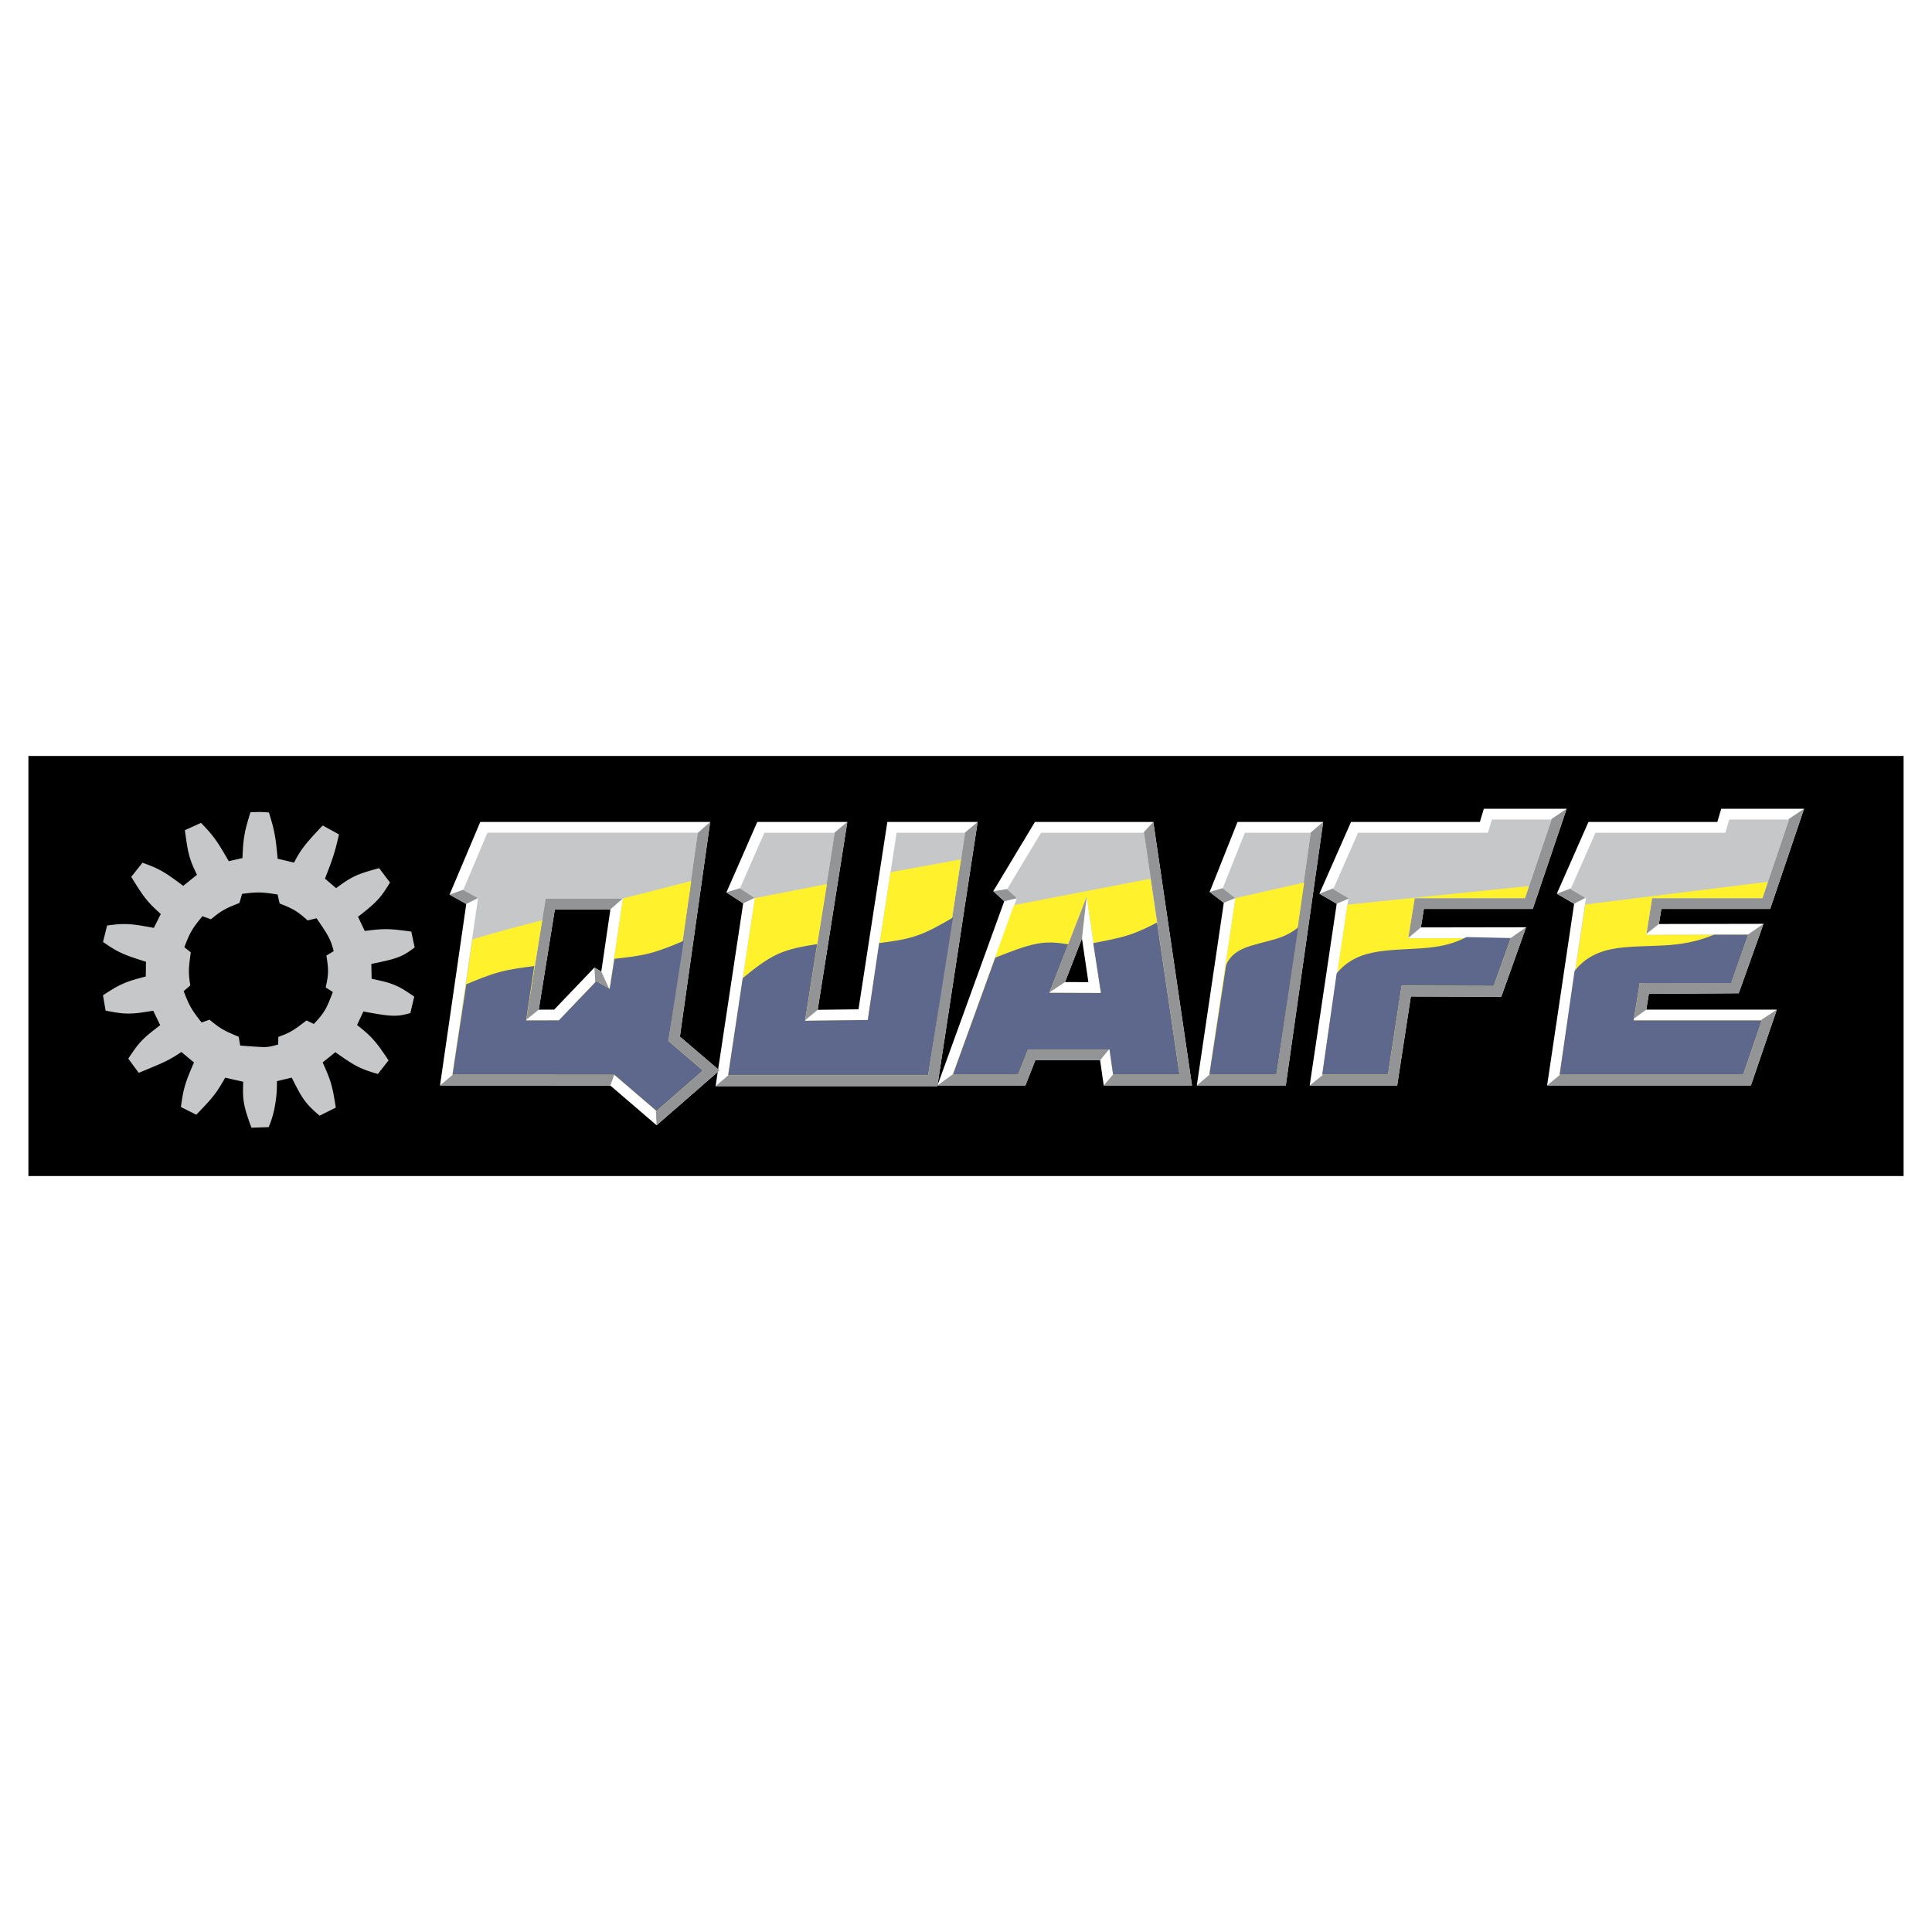 <svg xmlns="http://www.w3.org/2000/svg" width="2500" height="2500" viewBox="0 0 192.756 192.756"><g fill-rule="evenodd" clip-rule="evenodd"><path fill="#fff" d="M0 0h192.756v192.756H0V0z"/><path d="M2.834 117.332h187.088V75.423H2.834v41.909z"/><path d="M70.854 82.007l-3.022 21.417 3.95 3.375-6.275 5.467-4.615-3.963-16.991-.008 2.619-18.109-1.668-.931 3.064-7.248h22.938zM59.992 96.93l.908-6.205-5.544.009-1.604 9.999 1.539-.002 4.014-4.199.687.398zM115.066 82.007l3.859 26.288h-8.807l-.359-2.516h-6.461l-.992 2.516h-8.775l6.662-18.378-1.096-1 4.158-6.91h11.811zm-7.119 11.623l-1.688 4.35 2.33.008-.642-4.358z" fill="#fff"/><path fill="#fff" d="M75.554 82.007h8.984L81.58 100.75l4.071-.051 2.879-18.692h9.009l-4.018 26.356H71.396l2.752-18.235-1.673-1.096 3.079-7.025zM132.014 82.007l-3.731 26.288h-8.877l2.692-18.221-1.41-1.086 2.779-6.981h8.547zM130.668 108.295l2.695-18.127-1.724-1.006 3.152-7.155h12.857l.393-1.318h8.264l-3.383 9.995h-10.861l-.301 1.846 10.498-.017-2.475 6.932-9.023-.029-1.362 8.879h-8.73zM154.355 108.295l2.696-18.127-1.725-1.006 3.153-7.155h12.857l.393-1.318h8.263l-3.383 9.995H165.75l-.238 1.504 10.433-.018-2.472 6.926-8.965.054-.258 1.58h13.025l-2.586 7.565h-20.334z"/><path d="M69.614 83.084l-2.932 20.775 3.45 2.947-4.629 4.033-4.211-3.615-16.145-.008 2.547-17.611-1.472-.822 2.41-5.7h20.982v.001zM60.828 98.66l1.319-9.015-7.71.012-1.951 12.155 3.267-.004 3.745-3.92 1.33.772zM114.135 83.084l3.543 24.132h-6.623l-.359-2.516h-8.131l-.992 2.516H95.07l6.384-17.611-.977-.89 3.389-5.631h10.269zm-5.717 6.351l-3.73 9.618 5.152.018-1.422-9.636zM73.829 88.63l1.489.976-2.669 17.681h19.945l3.69-24.203h-6.829l-2.877 18.682-6.263.078 2.961-18.76h-7.017l-2.43 5.546zM124.199 83.084l-2.209 5.546 1.268.976-2.602 17.611h6.692l3.423-24.133h-6.572zM138.473 107.217l1.363-8.883 9.187.029 1.706-4.769-10.237.017.651-4.005h11.005l2.653-7.839h-5.955l-.395 1.317h-12.957l-2.48 5.632 1.523.89-2.619 17.611h6.555zM162.16 107.217h11.758l1.85-5.408h-12.786l.61-3.731 9.119-.057 1.705-4.77-10.168.018.582-3.663h11.006l2.652-7.839h-5.955l-.394 1.317h-12.957l-2.481 5.632 1.524.89-2.62 17.611h6.555z" fill="#c6c7c9"/><path fill="#929496" d="M65.437 110.783l.065.057 4.63-4.033-3.45-2.948 2.928-20.752 1.244-1.1-3.021 21.417 3.949 3.375-6.275 5.467-.07-1.483zM61.291 107.225l-.399 1.078-16.991-.008 1.28-1.078 16.11.008zM47.689 89.603l-1.168.583-1.668-.932 1.378-.492-.009.022 1.467.819zM60.762 98.621l-1.264-.732-.106.111-.088-1.469.688.399.77 1.691zM62.136 89.645l-1.236 1.08-5.544.009-1.605 9.998-1.254 1.012 1.94-12.087 7.699-.012zM101.447 89.622l-1.254.295-1.095-1 1.386-.215-.007.014.976.89-.006.016zM83.237 83.084l1.301-1.077-2.958 18.743-1.256 1.041 2.952-18.707h-.039z"/><path fill="#929496" d="M96.25 83.084l1.289-1.077-4.018 26.356H71.396l1.259-1.076h19.939l3.69-24.203h-.034zM75.28 89.581l-1.132.547-1.673-1.096 1.362-.422-.008.02 1.451.951zM111.053 107.199l.002.018h6.623l-3.543-24.133h-.073l1.004-1.077 3.86 26.288h-8.807l.934-1.096z"/><path fill="#929496" d="M110.646 104.701l-.886 1.078h-6.461l-.992 2.516h-8.776l1.557-1.133-.019.055h6.503l.992-2.516h8.082zM104.705 99.01l3.713-9.575c-.156 1.399-.314 2.797-.471 4.196l-1.688 4.35-1.554 1.029zM120.67 107.217h6.678l3.423-24.133h-.039l1.282-1.077-3.731 26.288h-8.877l1.264-1.078zM123.25 89.6l-1.152.474-1.41-1.086 1.312-.38-.01.022 1.26.97zM134.527 89.666l-1.164.502-1.724-1.006 1.418-.543-.043.097 1.523.89-.01.06zM132.018 107.217h6.455l1.363-8.883 9.187.029 1.706-4.769h-.012l1.541-1.081-2.475 6.932-9.023-.029-1.362 8.879h-8.73l1.35-1.078zM154.715 81.767l1.59-1.078-3.383 9.995h-10.861l-.301 1.846-1.264 1.06.647-3.984h11.005l2.653-7.839h-.086zM158.18 89.58l-1.129.588-1.725-1.006 1.412-.53-.037.084 1.479.864zM155.656 107.217h18.262l1.85-5.408h-.131l1.639-1.078-2.586 7.564h-20.334l1.3-1.078zM178.375 81.767l1.617-1.078-3.383 9.995H165.75l-.238 1.504-1.246.977.564-3.559h11.006l2.652-7.839h-.113zM174.375 93.251l1.57-1.081-2.472 6.926-8.965.054-.258 1.58-1.24.909.582-3.561 9.119-.057 1.705-4.77h-.041z"/><path d="M66.682 103.859l3.45 2.947-4.629 4.033-4.211-3.615-16.145-.008 2-13.503c1.077-.314 2.153-.628 3.312-.945 1.158-.316 2.397-.636 3.637-.954l-1.609 9.999 3.267-.004 3.745-3.92 1.331.771 1.319-9.015 6.821-1.751-2.288 15.965zM95.069 107.217h6.503l.992-2.516h8.131l.359 2.516h6.623l-2.893-19.545-13.623 2.635-6.092 16.91zm9.619-8.164l3.73-9.618 1.422 9.636-5.152-.018zM75.318 89.606l-2.669 17.681h19.945l3.279-21.549-7.017 1.283-2.278 14.745-6.263.078 2.191-13.641-7.188 1.403zM123.258 89.606l-2.602 17.611h6.692l2.773-19.169-6.863 1.558zM139.836 98.334l9.187.029 1.706-4.769-10.237.017.651-4.005h11.005l.393-1.198-18.107 1.848-2.516 16.961h6.555l1.363-8.883zM173.918 107.217l1.85-5.408h-12.785l.609-3.73 9.119-.057 1.705-4.77-10.168.017.582-3.663h11.006l.547-1.626-18.211 2.259-2.566 16.978h18.312z" fill="#fff22d"/><path d="M68.215 93.867l-1.533 9.992 3.45 2.947-4.629 4.033-4.211-3.615-16.145-.008 1.375-9.014c1.089-.457 2.178-.914 3.309-1.217 1.13-.303 2.302-.451 3.474-.6l-.818 5.426 3.267-.004 3.745-3.92 1.331.771.469-3c1.197-.129 2.394-.259 3.547-.558s2.26-.765 3.369-1.233zM117.678 107.217h-6.623l-.359-2.516h-8.131l-.992 2.516H95.07l4.228-11.672c1.486-.587 2.973-1.174 4.186-1.396 1.211-.223 2.15-.08 3.088.062l-1.883 4.843 5.152.018-.771-4.98c1.25-.235 2.5-.469 3.561-.812s1.934-.792 2.807-1.242l2.24 15.179zM87.709 94.09l-1.131 7.676-6.263.078 1.215-7.651c-1.344.215-2.689.43-3.927.994-1.238.565-2.37 1.479-3.501 2.395l-1.454 9.705h19.945l2.491-15.748c-1.181.688-2.361 1.376-3.591 1.802-1.228.425-2.506.587-3.784.749zM127.344 93.662c-.99.311-2.34.561-3.271.965-.934.404-1.449.963-1.738 1.637l-1.678 10.953h6.691l2.174-14.702c-.557.466-1.188.837-2.178 1.147zM138.473 107.217l1.363-8.883 9.188.029 1.705-4.77-4.416-.103c-1.025.531-2.131.895-3.799 1.063-1.67.168-3.904.141-5.574.491s-2.775 1.078-3.584 2.074l-1.438 10.098h6.555v.001zM162.16 107.217h11.758l1.85-5.408h-12.785l.609-3.73 9.119-.006 1.705-4.821h-3.406c-1.277.529-2.619.892-4.43 1.034-1.812.143-4.092.065-5.807.413-1.715.348-2.863 1.122-3.68 2.18l-1.488 10.338h6.555z" fill="#5d688c"/><path d="M27.602 108.977c.022-.338.033-.732.028-1.111l1.476-.35c.234.475.478.945.652 1.266.174.318.278.486.37.629a6.428 6.428 0 0 0 .964 1.184c.204.199.494.463.792.717l1.618-.807a47.544 47.544 0 0 0-.212-1.27 11.788 11.788 0 0 0-.144-.676 9.15 9.15 0 0 0-.254-.869 10.82 10.82 0 0 0-.232-.615c-.117-.285-.29-.682-.469-1.076l1.269-1.021c.434.309.873.611 1.178.812.306.203.478.307.626.391a7.872 7.872 0 0 0 1.407.647c.272.096.65.213 1.031.322l1.065-1.357a47.678 47.678 0 0 0-.786-1.143 11.142 11.142 0 0 0-.435-.574 8.58 8.58 0 0 0-1.072-1.112c-.22-.191-.532-.447-.849-.695l.628-1.355c.619.119 1.239.227 1.654.291.415.064.624.088.796.102.347.033.597.039.906.025.339-.01.819-.109 1.332-.26l.386-1.639a23.668 23.668 0 0 0-.973-.646c-.477-.293-.675-.375-.967-.504a5.608 5.608 0 0 0-.414-.156 7.172 7.172 0 0 0-.651-.193c-.319-.08-.779-.186-1.242-.279l-.032-1.483a45.377 45.377 0 0 0 1.522-.329c.382-.091.576-.148.737-.199.326-.101.552-.189.832-.322.303-.134.759-.434 1.234-.797l-.336-1.579c-.481-.068-.963-.129-1.299-.166s-.526-.05-.692-.059a9.104 9.104 0 0 0-.896-.011 9.392 9.392 0 0 0-.638.042c-.296.028-.708.076-1.118.131l-.676-1.416c.404-.312.804-.633 1.074-.859a9.9 9.9 0 0 0 .535-.475 7.23 7.23 0 0 0 .993-1.163c.165-.239.384-.576.593-.918l-1.087-1.437c-.483.129-.964.268-1.295.372a9.038 9.038 0 0 0-.671.234c-.332.131-.55.235-.826.385-.145.079-.305.17-.559.338-.254.167-.602.413-.943.666l-1.109-.948c.181-.463.358-.928.478-1.25s.183-.504.237-.661a17.591 17.591 0 0 0 .432-1.456c.07-.278.162-.661.25-1.046l-1.62-.889c-.467.481-.923.973-1.249 1.345-.326.371-.522.622-.65.79-.229.302-.272.375-.375.528a7.94 7.94 0 0 0-.304.504c-.078.14-.184.335-.286.533l-1.638-.386c-.043-.485-.091-.97-.129-1.308a14.988 14.988 0 0 0-.259-1.584c-.036-.16-.078-.338-.158-.628-.08-.291-.198-.693-.321-1.094a40.611 40.611 0 0 0-.465-.03c-.313-.017-.434-.016-.618-.015-.15 0-.453.011-.765.026-.135.442-.264.888-.35 1.201-.153.568-.188.772-.248 1.096a10.959 10.959 0 0 0-.131 1.094 35.71 35.71 0 0 0-.064 1.177l-1.365.312a65.21 65.21 0 0 0-.735-1.243 16.975 16.975 0 0 0-.396-.622 10.875 10.875 0 0 0-.934-1.206 25.93 25.93 0 0 0-.707-.75l-1.607.729c.067.522.143 1.044.2 1.401.058.356.098.547.133.709a8.092 8.092 0 0 0 .449 1.419c.107.25.261.586.424.919l-1.369 1.105c-.42-.315-.844-.624-1.139-.832-.295-.208-.46-.314-.603-.404a8.656 8.656 0 0 0-1.348-.699 23.842 23.842 0 0 0-.979-.374l-1.12 1.411c.278.454.562.905.763 1.212s.315.469.416.607a9.007 9.007 0 0 0 .998 1.167c.201.198.483.463.771.721l-.694 1.384a50.081 50.081 0 0 0-1.41-.246c-.36-.056-.557-.078-.724-.094a8.041 8.041 0 0 0-1.509-.014c-.274.024-.648.067-1.021.12l-.406 1.641c.321.222.646.436.887.586.444.274.656.373.95.513a11.872 11.872 0 0 0 1.101.435c.343.118.844.283 1.347.439l-.018 1.47c-.448.115-.894.238-1.206.332a8.713 8.713 0 0 0-2.046.898c-.271.162-.647.398-1.019.643l.261 1.531c.423.086.848.16 1.153.205.553.082.779.082 1.113.088.145.002.289-.004.458-.014.168-.008.362-.021.705-.066.342-.045.833-.119 1.322-.203l.698 1.445c-.382.287-.759.582-1.017.793a9.647 9.647 0 0 0-.517.449c-.269.254-.422.42-.613.645a7.556 7.556 0 0 0-.395.506 25.85 25.85 0 0 0-.644.945l1.046 1.414c.582-.238 1.162-.479 1.548-.643s.58-.25.738-.322a11.936 11.936 0 0 0 1.966-1.115l1.256 1.047c-.197.453-.388.908-.515 1.227s-.19.498-.244.654a9.326 9.326 0 0 0-.25.859c-.039.156-.078.33-.129.617-.05.287-.112.686-.166 1.086l1.532.768c.361-.369.717-.742.959-1.002.44-.477.558-.629.765-.889a9.744 9.744 0 0 0 .619-.884c.152-.242.354-.578.549-.92l1.794.408c-.017.4-.023.803-.019 1.092.01.523.049.748.101 1.072a8.775 8.775 0 0 0 .287 1.122c.107.336.273.816.449 1.295l1.725-.053c.121-.293.233-.602.327-.9a8.7 8.7 0 0 0 .193-.717c.048-.203.108-.533.157-.846.063-.41.097-.721.116-1.015z" fill="#c6c7c9"/><path d="M23.964 104.314l-.149-.879a25.365 25.365 0 0 1-.876-.373c-.397-.18-.525-.254-.739-.375-.089-.053-.178-.107-.276-.172s-.207-.137-.379-.268a17.98 17.98 0 0 1-.641-.512l-.789.281c-.223-.283-.441-.57-.59-.775-.271-.375-.35-.514-.478-.73a6.88 6.88 0 0 1-.38-.77 23.812 23.812 0 0 1-.343-.852l.66-.574a16.84 16.84 0 0 1-.099-.742c-.038-.363-.036-.527-.036-.758a9.047 9.047 0 0 1 .058-.824c.028-.25.076-.614.128-.976l-.645-.51c.125-.327.257-.652.354-.878.175-.403.257-.545.384-.771.055-.095.113-.188.183-.293s.149-.224.298-.418.364-.466.585-.733l.854.304c.227-.188.458-.372.627-.499.311-.232.445-.31.64-.424a7.095 7.095 0 0 1 .719-.354c.218-.094.533-.222.85-.345l.272-.913c.329-.044.66-.082.896-.103.425-.039.59-.036.841-.035a8.262 8.262 0 0 1 .855.064c.246.031.597.08.946.136l.206.897c.534.212 1.068.425 1.534.707.466.282.863.633 1.26.985l.886-.216c.279.402.553.809.73 1.079.316.488.364.59.487.821.05.098.1.203.149.313.049.111.097.228.156.407.06.179.13.419.192.662l-.729.435c.051.322.095.645.121.871.045.406.042.547.04.775a5.11 5.11 0 0 1-.074.75c-.035.209-.092.5-.156.791l.711.453c-.141.377-.289.75-.397 1.006-.193.451-.274.588-.409.824a6.713 6.713 0 0 1-.194.299 4.437 4.437 0 0 1-.306.4c-.15.18-.366.422-.588.658l-.733-.35c-.293.229-.59.451-.796.602-.374.27-.488.334-.686.453a5.653 5.653 0 0 1-.661.33c-.177.072-.421.168-.667.256l-.013.756c-.187.055-.375.105-.511.139-.353.086-.502.096-.714.117-.078.006-.168.014-.598-.01a70.608 70.608 0 0 1-1.97-.139z"/></g></svg>